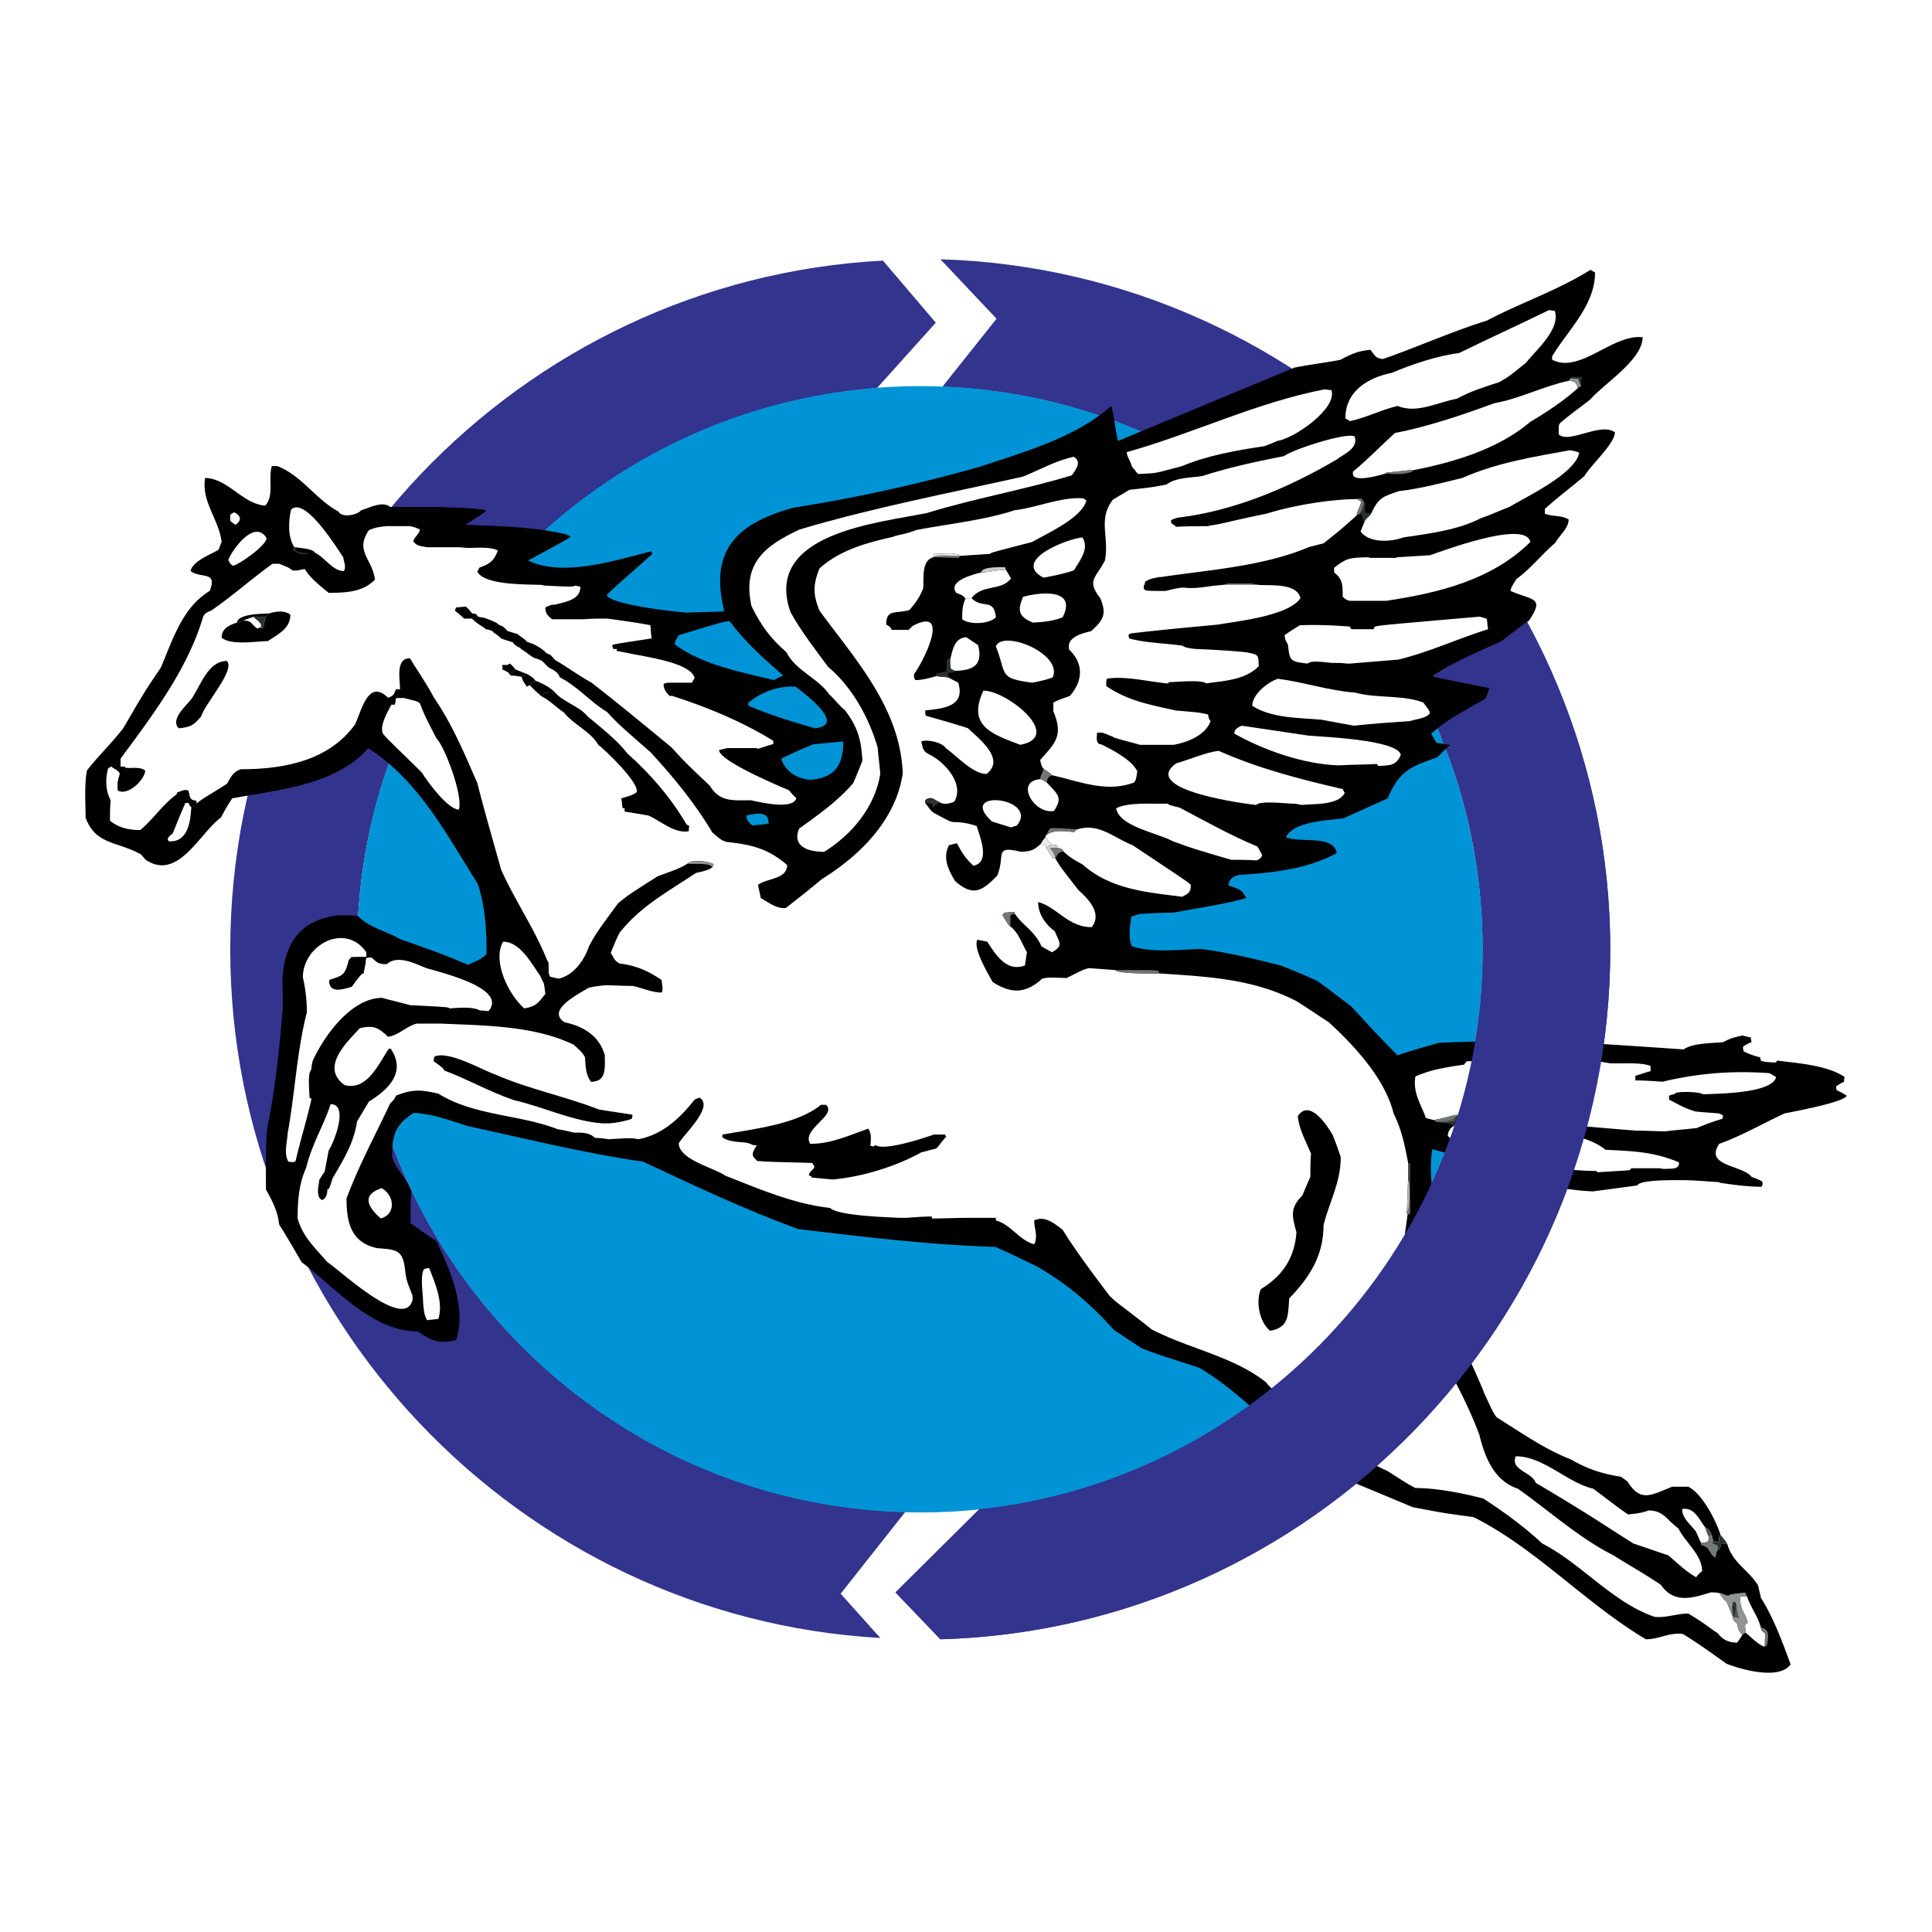 <svg xmlns="http://www.w3.org/2000/svg" width="2500" height="2500" viewBox="0 0 192.756 192.756"><g fill-rule="evenodd" clip-rule="evenodd"><path fill="#fff" d="M0 0h192.756v192.756H0V0z"/><path d="M87.827 163.421c-36.053-2.043-64.855-32.164-64.855-68.677 0-36.712 28.935-66.833 65.119-68.744l5.273 6.195-5.866 6.525c-28.934 2.241-51.871 26.562-51.871 56.023 0 30.384 24.453 55.298 54.705 56.089l-6.459 8.172 3.954 4.417z" fill="#33348e"/><path d="M93.824 25.868c36.975 1.12 66.832 31.637 66.832 68.875s-29.857 67.755-66.832 68.809l-4.482-4.679 8.371-8.305c28.143-2.967 50.223-26.958 50.223-55.826 0-30.187-23.99-54.968-53.914-56.155l5.404-6.789-5.602-5.93z" fill="#33348e"/><path d="M91.847 38.522c30.845 0 56.089 25.244 56.089 56.221 0 30.912-25.244 56.155-56.089 56.155-30.978 0-56.221-25.243-56.221-56.155 0-30.977 25.243-56.221 56.221-56.221z" fill="#0094d6"/><path d="M28.178 101.005c.065 0 .065-2.702 0-2.702 0-3.823 1.516-6.525 5.602-6.986.593 0 1.252 0 1.912.066 1.187 1.186 2.702 1.45 4.218 2.307 4.284 1.516 4.284 1.516 6.789 2.57.527-.264 1.516-.593 1.846-1.121 0-2.439-.132-4.614-.857-6.92-3.164-5.009-5.866-10.282-10.94-13.578-3.23 3.691-8.964 4.152-13.578 5.009a18.13 18.13 0 0 0-1.121 1.911c-2.109 1.516-4.284 6.394-7.514 4.218-.198-.198-.329-.395-.461-.527-2.308-1.318-4.548-.923-5.537-3.691 0-1.582-.132-3.164.132-4.68 1.121-1.45 2.505-2.768 3.625-4.218 2.109-3.625 2.109-3.625 3.756-6.064 1.253-2.966 2.175-5.998 4.877-7.646.791-2.043-.857-1.186-1.911-1.977.198-.989 1.977-1.648 2.768-2.109.132-.264.198-.527.33-.791-.264-2.241-2.043-4.021-1.648-6.393 2.307.066 3.691 2.57 5.998 2.768.923-1.054.264-2.636.659-3.955h.527c2.438.923 3.889 3.361 6.129 4.548.33.659 1.912.329 2.241-.132.726-.198 2.175-.989 2.9-.33h4.943c3.493.132 3.493.132 4.613.33 0 .132 0 .132-2.043 1.45 3.295.132 6.789.198 9.952.922.198.066.33.132.527.264-.329.264-.329.264-4.218 2.373 3.494 1.714 8.832-.066 12.325-.923 0 .066 0 .198.066.264-1.516 1.384-3.098 2.703-4.548 4.086.198.989 7.118 1.714 7.975 1.78 1.187-.066 2.504-.066 3.757-.132-1.516-5.998 1.121-8.766 6.92-10.348a158.198 158.198 0 0 0 18.587-4.086c4.547-1.516 9.49-2.9 13.115-6.064.33 1.516.527 3.164.658 3.493l17.6-7.316c1.646-.33 3.822-.593 4.613-.791 1.119-.593 1.713-.857 2.965-.988.461.593.527.856 1.254.922 3.426-1.187 6.92-2.768 10.348-3.823 3.361-1.78 7.117-3.032 10.348-5.075.131.066.328.198.461.264 0 3.295-2.703 5.734-4.285 8.371v.33c2.77 1.45 5.998-2.57 9.031-2.241 0 2.241-3.824 4.614-5.207 6.195-.988.791-2.043 1.516-3.033 2.373-.131.197-.131.197-.131 1.12.988.989 4.219-1.252 5.602-.197 0 1.12-2.373 3.229-3.031 4.35-.988.857-2.9 2.307-3.955 3.296v.461c.725.33 1.715.132 2.373.593 0 .857-.922 1.582-1.318 2.307-1.318 1.12-2.504 2.636-3.889 3.625-.527.856-.527.856-.594 1.186 2.242.989 3.428.593 1.846 2.966-.922.659-1.846 1.318-2.701 2.043-2.307 1.055-4.746 2.043-6.922 3.493.99.264.99.264 5.67 1.187-.199.725-.199.725-.463 1.12-1.846 1.055-3.756 2.043-5.338 3.428.131.264.33.593.527.923l1.385.197c-.463.396-.924.857-1.318 1.252-2.834.989-3.758 1.384-4.943 4.086l-4.352 1.977c-1.58.264-5.008.264-5.799 1.912 1.648.593 4.746-.264 5.074 1.582-3.162 1.647-6.129 1.911-9.754 2.175-.594.132-.988.396-1.055 1.055.988.329 1.318.329 1.779 1.252-2.373.659-4.811.989-7.25 1.45-1.186 0-2.24.066-3.361.132-.33.066-.594.198-.857.264-.131.857-.328 2.175.066 2.966 2.043.659 4.68.33 6.855.264 2.701.33 5.338.989 7.975 1.647 1.186.461 2.439.988 3.625 1.516 1.186.857 2.307 1.714 3.492 2.637 1.451 1.582 2.967 3.229 4.549 4.812 1.318-.462 2.768-.856 4.152-1.253 3.229-.132 6.525-.197 9.754-.264 4.879.264 9.756.594 14.633.924.988-.66 2.768-.594 3.955-.726.791-.396.791-.396 1.91-.659.264.066.527.132.857.197 0 .133 0 .264.066.462a3.53 3.53 0 0 0-.857.462c0 .131 0 .264.066.461a7.021 7.021 0 0 0 1.646.593c0 .132.066.198.066.33.396.132.396.132 1.449.197l.199-.197c2.043.264 5.008.461 6.723 1.647-.066.132-.066.264-.066.461-.264.133-.527.264-.791.462 0 .132 0 .264.066.396.33.132.658.329.988.527-.197.659-5.273 1.582-6.195 1.779-2.176.988-4.285 2.241-6.525 3.032-1.516 2.241 2.307 2.108 3.23 3.295.328.132.725.264 1.055.462.064.264.064.264-.066.527-1.385 0-2.768-.198-4.152-.396l-.066-.066c-1.252-.065-2.504-.197-3.691-.197-.658 0-4.283-.066-4.48.527-1.451.197-2.967.396-4.416.593-4.812-.197-9.689-1.978-14.105-3.691-.658-.197-1.318-.329-1.912-.527-.328 1.253-.131 4.746.33 5.405 0 2.438.066 4.812.066 7.25.264.791.461 1.582.725 2.373 1.648 4.021 3.889 8.766 4.021 9.293.922 1.978.922 1.978 1.252 2.438 2.438 1.516 4.744 3.164 7.447 4.219 1.713.988 3.031 1.384 4.943 1.713.197.133.395.264.658.462 1.318 2.109 2.309 1.384 4.482.527h1.582c1.385.659 2.768 3.361 3.23 4.812-.199.197-.133.396-.133.725-.197-.065-.395-.065-.594-.132-.131-.593-.264-1.12-.855-1.384-.594-.791-1.055-1.978-2.242-1.779 0 .922.857 1.516 1.385 2.24.396.923.396.923.527 1.121v.197c.988.264.725.856 1.385 1.252.064-.197.064-.396.131-.593.33-.264.396-.396.461-.726.199 0 .396-.065.594-.065.527 1.978 2.176 2.637 3.098 4.219.066.396.197.79.264 1.187 1.252 1.977 2.176 4.481 2.967 6.656-1.121 1.582-4.879.527-6.395-.066-1.383-.988-2.834-2.043-4.35-2.966-1.318-.197-2.373.527-3.691.527-5.996-3.559-11.006-9.095-17.201-12.193-2.967-.396-2.967-.396-6.064-.988-2.504-1.055-5.074-2.109-7.58-3.163-5.074-2.9-8.699-7.777-13.709-10.744-4.68-1.516-4.68-1.516-5.799-1.977-.924-.594-1.781-1.187-2.703-1.78-2.373-2.636-4.746-4.679-7.777-6.394-1.385-.658-2.703-1.317-4.086-1.91-6.459-.198-13.05-.989-19.641-1.78-5.273-1.911-10.414-4.35-15.489-6.723-5.932-.856-11.732-2.307-17.532-3.56-1.846-.593-3.427-1.186-5.339-1.317-1.845 1.186-2.175 2.175-2.175 4.35.33 1.318 1.516 2.175 1.912 3.493-.066 1.055-.066 2.109-.066 3.164a43.04 43.04 0 0 0 2.571 1.779c1.384 2.9 3.032 6.657 1.977 9.887-1.647.396-2.373.132-3.823-.857-4.547 0-8.239-4.35-11.6-6.92-.725-1.252-1.45-2.505-2.241-3.757-.132-1.318-.659-2.308-1.318-3.493 0-4.482 0-4.482.132-6.13.792-3.823 1.187-7.645 1.517-11.534z"/><path d="M174.168 162.894c0-.264-.066-.461-.066-.725a.523.523 0 0 1 .264-.264c-.197-.988-.857-1.318-.725-2.637h.658c.396 1.187.99 1.78 1.385 3.098 0 .33.197.396.461.659-.064.396-.064.791-.064 1.253-.464 0-1.583-1.121-1.913-1.384z" fill="#fff"/><path d="M176.08 164.278c0-.462 0-.857.064-1.253-.264-.263-.461-.329-.461-.659.988.198.725 1.055.594 1.846-.066 0-.132 0-.197.066z" fill="#737676"/><path d="M99.359 121.767v-.066-.197h-2.702c-1.186 0-2.438.065-3.69.065v-.197c-.857 0-1.647.065-2.505.132h-.725c-1.187-.066-6.13-.198-6.92-.989-3.625-.396-7.119-1.911-10.48-3.229-1.12-.791-4.613-1.581-4.613-3.229.593-.988 3.559-3.69 2.043-4.548-.132.066-.33.132-.461.198-1.516 1.911-3.229 3.493-5.603 3.954-.725-.132-.725-.132-2.966 0-.461-.065-.922-.132-1.384-.132-.593-.593-1.45-.527-2.109-.527-.527-.132-1.054-.264-1.582-.329-3.888-1.516-8.304-1.318-11.929-3.56-1.714-.396-2.571-.461-4.219.198-.197.396-.197.396-.593.791-1.45 3.098-3.229 6.393-4.35 9.49 0 2.505.527 4.416 3.098 4.943 1.977.133 2.571.198 2.768 2.373.132.857.132.857.725 2.373v.396c-.791 3.163-7.184-2.9-8.502-3.757-1.252-1.45-2.438-2.505-2.966-4.351 0-1.779.132-3.493.857-5.075.527-2.24 1.714-4.152 2.438-6.327 1.846 0 .33 3.823-.198 4.614-.132.725-.264 1.384-.396 2.108-.197.264-.329.527-.527.791-.066.527-.396 1.78.264 2.044.395-.133.527-.594.527-1.055.198-.066.198-.066.527-1.121 1.121-1.911 2.109-3.493 2.439-5.668l1.186-1.978c1.912-1.187 3.757-2.899 2.175-5.272h-.197c-1.055 1.582-2.175 4.218-4.416 3.625-2.438-1.779.198-4.219 1.516-5.668 1.384-.33 1.846-.066 2.834.856 1.121-.198 1.713-.988 2.834-1.318h2.438c4.417.198 9.293.198 13.248 2.109.857.791.857.791 1.121 1.252.066.923.066 1.714.593 2.438 1.582 0 1.384-1.384 1.384-2.636-.527-1.911-2.109-2.9-4.02-3.296-1.912-1.252 1.582-2.899 2.373-3.427.527-.132.527-.132 1.647-.264.923 0 1.845.065 2.769.065.988.198 1.911.659 2.9.659.198-.197 0-.988 0-1.252-1.384-.923-2.57-1.45-4.218-1.647-.527-.33-.527-.527-.857-1.055.264-.659.527-1.318.857-1.978 2.043-2.636 4.877-4.152 7.646-5.998.527-.132 1.318-.264 1.648-.593.065-.132.065-.198.132-.264-.527-.33-2.175-.527-2.637-.066-.791.461-.791.461-2.966 1.252-2.9 1.845-2.9 1.845-3.955 2.702-2.175 2.966-2.175 2.966-2.9 4.284-.461 1.384-1.516 2.899-3.032 3.229-.33-.066-.593-.132-.856-.198-.066-.132-.066-.264-.132-.329 0-1.12 0-1.12-.132-1.252-1.252-3.164-3.229-5.998-4.614-9.096-.791-2.834-1.648-5.8-2.373-8.634-1.318-3.032-2.505-5.866-4.35-8.568-.725-1.384-1.582-2.57-2.373-3.888-1.45 0-.989 2.043-.989 3.098h-.396c-.197.527-.264.659-.791.856-1.977-1.977-2.637 1.253-3.295 2.637-2.637 3.691-7.25 4.481-11.402 4.481-.791.264-.989.791-1.384 1.45-1.516.989-2.439 1.45-3.032 1.978v-.264c-.198-.066-.33-.066-.461-.132-.198-.198-.198-.198-.33-.857-.264-.264-.857.066-1.121.132-.066.066-.066.132-.066.198-1.384.989-2.307 2.438-3.625 3.559-1.187 0-2.109-.198-3.032-.923 0-.659 0-1.384.066-2.043-.527-.989-.527-2.109-.264-3.164.066-.066.198-.132.329-.198.396.33.594.264.857.726-.198.659-.264.856-.198 1.647.989.593 2.703-1.121 2.703-1.978-.527-.396-1.252-.197-1.911-.264-.132-.132-.132-.132-.527-.132v-.791c3.164-4.284 6.723-8.964 8.239-14.171.197-.395.461-.461.791-.593 2.109-1.45 4.021-3.164 6.13-4.68h.659c.989.395.989.395 1.318.659.527.066.725-.065 1.252-.132.461.857 1.648 1.78 2.373 2.373 1.648 0 3.428-.066 4.614-1.318-.263-2.109-2.043-2.834-.593-4.943.725-.264.725-.264 1.714-.396h2.373c.527.132.527.132.989.33 0 .396-.527.725-.659 1.187.396.527.791.461 1.384.593h3.032c.396 0 .725.066 1.121.066.725 0 2.241-.132 2.9.263-.396 1.055-.791 1.318-1.846 1.713l-.197.396c.725 1.384 5.075 1.252 6.393 1.318.066 0 .198.066.33.066 2.702.132 2.702.132 3.098 0 .132.066.33.066.461.132 0 1.318-1.582 1.516-2.57 1.78-.33 0-.33 0-.923.264 0 .593.198.791.659 1.186H58.234c.791-.066 1.582-.066 2.373-.066 1.45.198 2.9.396 4.284.659.066.396.066.857.132 1.318-3.889.593-3.889.593-3.955.725.066.131.066.198.132.33h.33v.197c.791.132 1.648.33 2.438.462 1.252.264 5.009.856 5.339 2.241-.066.132-.198.264-.264.461h-1.45c-1.121 0-1.121 0-1.384.132 0 .527.264.857.593 1.187h.263c3.494 1.12 6.987 2.57 10.084 4.481v.33c-.527.132-1.055.33-1.516.461-.066 0-.132-.066-.132-.066h-2.9c-.33.066-.593.132-.857.198 0 1.121 6.394 3.757 6.987 4.021.197.264.461.527.725.791-.396 1.187-3.559.396-4.547.198-1.78 0-3.098.198-4.086-1.45C68.45 76.152 68.45 76.152 67 74.57c-2.636-2.175-5.272-4.35-7.975-6.459-1.121-.593-3.164-2.043-3.625-2.241-.527-.593-.527-.593-.659-.593-.132-.066-.198-.132-.264-.132-.132-.264-1.187-.923-1.582-.989-.132-.066-.198-.066-.33-.132-.132-.198-.461-.396-.989-.791-.329-.066-.593-.198-.923-.264-.329-.33-.395-.461-.791-.593-.066-.065-.132-.065-.198-.132-.066-.132-1.12-.527-1.318-.593-.264-.066-.461-.066-.659-.132-.197-.329-.264-.264-.593-.329-.198-.264-.396-.461-.593-.659-.33 0-.659.066-.989.066-.066.132-.066.198-.132.33.33.264.659.527.923.791h.791c.132.198 1.055.857 1.252.923.066.132.066.132.461.198.132.066.198.066.33.132.132.198.461.33.857.725.33.132.791.264 1.186.396 0 .132.528.527.726.527 0 .065.066.065.066.132.527.264.988.791 1.45.923.198.065.396.132.659.264l.659.659c.527.264.922.461 1.12.989 1.714.856 3.032 2.438 4.68 3.428 1.252 1.318 1.252 1.318 4.35 4.02 2.307 2.504 4.416 5.075 6.196 8.041.856.725.856.725 1.384.923 2.505.264 4.152.659 6.063 2.307 0 1.45-2.108 1.318-2.9 1.977.066.462.198.857.264 1.318.725.396 1.648 1.121 2.504.989a139.813 139.813 0 0 0 3.625-2.9c3.823-2.373 7.382-5.932 8.041-10.546-.263-6.459-4.613-11.204-8.305-16.213-.659-1.648-.659-2.571 0-4.218 2.043-1.846 4.746-2.57 7.382-3.164.132-.132 1.318-.264 2.241-.659 3.032-.593 6.855-.989 9.82-1.977 2.242-.264 4.746-1.384 6.922-1.187a.871.871 0 0 0 .264.198c-.463 1.78-3.955 3.296-5.406 4.152-4.086 1.055-4.086 1.055-4.217 1.187-.988.066-2.043.132-2.966.198-.33-.396-2.043-.198-2.636-.198v.33c-1.252.264-.989 2.109-1.055 3.098-.33.857-.791 1.516-1.384 2.175-1.384.395-2.307-.132-2.307 1.45.132.065.33.197.461.329 0 .066.066.132.066.198h1.714l.396-.395c3.888-2.043 1.054 3.625.132 4.811 0 .33 0 .33.132.593.725 0 1.384-.198 2.108-.396.396.066.792.066 1.187.132.329.198.659.33.988.527.725 2.373-1.45 2.57-3.295 2.769 0 .197 0 .395.066.527 1.384.396 2.834.791 4.218 1.252 1.054 1.055 3.757 3.032 1.845 4.548-1.318.065-3.032-1.846-4.086-2.571-.264-.527-1.846-.922-2.439-.659.132.527.132.856.593 1.186.066 0 .132.066.264.132 1.45.725 3.493 2.9 2.438 4.68-.461.198-.988.33-1.45.066-.527-.198-.791-.659-1.384-.264-.066.066-.066.198-.066.33.593.791.593.791.857.988 1.582.857 1.582.857 1.977.923.857 0 1.516.132 2.307.396.33 1.12 1.385 3.625-.33 3.954-.791-.725-1.12-1.252-1.647-2.241l-.791.198c-.659 1.252-.066 2.438.593 3.559 1.779 1.582 2.703 1.055 4.218-.527.857-2.043-.395-3.032 2.373-2.373.988-.066 1.252-.132 1.977-.791.197 0 .33.066.527.132 0 .329 0 .329.066.329.197.33.395.659.594.989h.264c.461.791.461.791 2.307 3.164 1.055.922 2.373 2.373 1.318 3.691-2.373 0-3.428-1.978-5.34-2.505 0 1.187.725 2.241 1.648 2.9.527 1.252.855 1.45-.264 2.109-.396-.198-.725-.396-1.055-.593-.66-1.516-1.912-2.109-2.637-3.229-.066-.066-.066-.132-.066-.198-.328 0-.658.066-.988.066a.91.91 0 0 0-.197.264c.658 1.055.658 1.055.791 1.121.791.593 1.121 1.647 1.648 2.57-.066.396-.133.857-.199 1.318-1.779.659-2.834-.922-3.756-2.372l-.988-.198c-.463.857 1.055 3.361 1.516 4.218 1.846 1.187 3.295 1.187 4.943-.329.592-.132.592-.132 2.438-.066 1.715-.856 1.715-.856 2.242-.988.855.066 1.779.132 2.635.197.33.396 3.691.33 4.352.33 4.877.329 9.359.527 13.709 2.768 1.055.659 2.109 1.385 3.229 2.109 2.506 2.308 5.604 5.603 6.459 9.096.791 1.582 1.121 3.164 1.451 4.943v1.714c-.066 1.055-.066 2.108-.133 3.229 0 .065.066.197.066.264-.197 1.713-.527 3.295-.594 5.009.396 1.253.791 2.637 1.188 3.955 2.24 4.284 4.943 8.502 6.59 12.983.527 2.176 1.451 4.549 3.824 5.339 3.098 2.175 6.129 4.943 9.557 6.657.791.527 3.559 2.109 4.744 2.966 1.318 1.911 3.23 1.253 4.943.726.264 0 .527 0 .857.065.461.659.461.659.725.856.199.462.396.989.594 1.45.066.396.133.527.461.726.066.461.197.856.527 1.12-.131.264-.33.527-.527.791-.791 0-1.449-.264-1.91-.923-.857-.527-1.188-.923-2.967-1.978-1.121 0-2.24.462-3.361.33-4.219-1.45-7.316-5.339-11.205-7.316-1.846-1.714-3.756-3.098-5.865-4.481-1.979-.527-4.68-1.055-6.789-1.055-.857-.461-.857-.461-2.701-1.648-3.363-1.647-3.363-1.647-5.34-2.768-1.713-1.187-1.713-1.187-4.547-3.691-.396-.988-1.715-1.581-2.309-2.438-3.229-2.57-7.711-3.361-11.402-5.272-2.898-2.307-3.426-2.57-4.217-3.361-1.582-2.109-3.295-4.35-4.68-6.592-.791-.593-1.779-1.449-2.834-.922 0 .791.395 1.582 0 2.372-1.516-.396-2.307-1.977-3.825-2.372z" fill="#fff"/><path d="M173.838 163.092c-.33-.264-.461-.659-.527-1.12-.328-.198-.395-.33-.461-.726-.197-.461-.395-.988-.594-1.45-.264-.197-.264-.197-.725-.856.133-.065.527.198.924.264.131-.132.131-.132 1.646-.329.066.131.133.264.197.395h-.658c-.133 1.318.527 1.648.725 2.637a.523.523 0 0 0-.264.264c0 .264.066.461.066.725-.132.064-.196.129-.329.196z" fill="#919394"/><path d="M173.047 161.378c.066-.396.133-.791.197-1.12.066.396.133.791.264 1.187-.197-.067-.328-.067-.461-.067z" fill="#545958"/><path d="M173.047 161.378c-.064-.065-.131-.065-.131-.132-.133-.856-.133-.856 0-1.45.066 0 .131.066.264.066 0 .132.064.264.064.396-.064.329-.131.724-.197 1.12z" fill="#2b3131"/><path d="M169.225 157.357c-1.055-.593-1.846-1.384-2.768-2.175-1.188-.396-2.307-.791-3.494-1.187-3.559-2.241-3.889-2.57-9.754-6.063-.33-1.055-2.57-1.253-1.979-2.637 2.77 0 5.143 2.637 7.713 3.229 1.186.857 2.307 1.78 3.492 2.571.66-.066 1.385-.133 2.043-.396 1.516 0 1.846.989 2.967 1.78.725 1.45 2.373 2.636 2.373 4.284a2.557 2.557 0 0 0-.593.594z" fill="#fff"/><path d="M169.752 153.931c.197-.066.395-.066.594-.132.131-.264.131-.264.064-.594h.33c0 .198.066.396.133.594v.263c.131 0 .328.066.461.133.066.197.066.197-.066.593-.066.197-.066.396-.131.593-.66-.396-.396-.988-1.385-1.252v-.198z" fill="#737676"/><path d="M171.268 154.787c.133-.396.133-.396.066-.593-.133-.066-.33-.133-.461-.133v-.263s0-.066.064-.066c.199.066.396.066.594.132 0-.329-.066-.527.133-.725.197.264.461.527.658.856-.197 0-.395.065-.594.065-.064.332-.13.463-.46.727z" fill="#2b3131"/><path d="M170.082 152.349c.131.264.197.593.328.856.066.33.066.33-.064.594-.199.065-.396.065-.594.132-.131-.198-.131-.198-.527-1.121-.527-.725-1.385-1.318-1.385-2.24 1.187-.199 1.648.988 2.242 1.779z" fill="#fff"/><path d="M170.873 153.799c-.066-.198-.133-.396-.133-.594h-.33c-.131-.264-.197-.593-.328-.856.592.264.725.791.855 1.384-.064-.001-.064.066-.064.066z" fill="#4b5150"/><path d="M126.713 132.773c-1.055-.857-1.449-2.9-.924-4.152 2.176-1.318 3.363-3.098 3.561-5.669-.461-1.647-.66-2.438.594-3.69.264-.659.525-1.252.789-1.846 0-.79 0-1.516.066-2.307-.527-1.318-1.186-2.373-1.318-3.757 1.188-1.779 2.967.988 3.494 1.912.264.658.527 1.383.791 2.175 0 2.57-1.121 4.415-1.715 6.788 0 3.032-1.383 5.207-3.426 7.316-.133 1.714 0 2.9-1.912 3.23z"/><path d="M42.217 130.005c0-.923-.33-2.57.066-3.361.132-.066.329-.132.527-.132.593 1.45 1.45 3.493.923 5.075-.396.065-.791.065-1.121.132-.329-.593-.329-1.055-.395-1.714zM37.999 121.568c-1.45-1.252-1.846-2.372.066-3.031 1.252.659 1.516 2.57-.066 3.031z" fill="#fff"/><path d="M140.422 121.239c0-.066-.066-.198-.066-.264.396-.33.264-2.373.264-2.966 0 .725.066 1.45.066 2.175v.923c-.131 0-.198.066-.264.132z" fill="#737676"/><path d="M140.355 120.976c.066-1.121.066-2.175.133-3.229.066.065.066.132.131.264 0 .592.133 2.635-.264 2.965z" fill="#b3b3b4"/><path d="M140.686 120.185c0-.725-.066-1.45-.066-2.175-.064-.132-.064-.198-.131-.264v-1.714c.066 0 .131 0 .197.066v4.087z" fill="#4b5150"/><path d="M80.972 117.482c0-.132 0-.132-.264-.198 0-.396.396-.527.527-.791 0-.197 0-.197-.132-.329 0-.065-.066-.132-.066-.132-1.516-.065-2.966-.065-4.416-.132-.396 0-.725-.065-1.055-.065l-.264-.264c-.461-.396 0-.924.198-1.318h-.33c-.131-.066-.197-.066-.329-.132-.066 0-.132-.066-.132-.066-.132 0-.264-.065-.33-.065-.725-.066-1.714-.066-2.307-.527v-.264c2.834-.527 7.448-.989 9.82-2.966h.527c1.121 1.054-2.504 2.438-1.582 3.889 2.109 0 3.889-.856 5.8-1.517.33.527.264 1.121.198 1.714.132 0 .198.066.33.066.065-.066.132-.132.197-.132.857.593 4.68-.659 5.8-1.055h1.121c0 .066.066.132.132.197-.396.396-.726.923-.989 1.187-.527.132-1.054.264-1.516.396-2.636 1.45-5.932 2.438-8.832 2.702-.722-.066-1.447-.132-2.106-.198z"/><path d="M145.035 112.341c.066-.065.199-.065.33-.065 1.516-.33 3.428.065 4.943.396 1.055.065 2.109.065 3.098.132 2.307.264 4.943.462 6.789 1.911 2.768.132 4.811.197 7.316 1.253.064.79-.857.593-1.451.659-.197 0-.33-.066-.527-.066h-2.768l-.197.197-3.164.198c-.066-.066-.133-.066-.133-.132-4.152 0-8.105-1.055-11.994-2.241-.727-.264-2.242-.659-2.834-1.252.065-.528.198-.727.592-.99zM36.548 95.007v.461c-1.582 0-1.582 0-1.582.132-.264.264-.198.264-.264.593-.33 1.12-.593 1.187-1.846 1.582-.066 1.384 1.384.923 2.241.659.33-.462.593-.857.988-1.253.066 0 .132-.065.198-.065.066-.396.132-.726.198-.988 0-.198 0-.396.065-.527.132-.066.33-.066.527-.066.593.527.659.659 1.516.659 1.121-.988 2.9 0 3.955.396 1.252.396 8.173 1.978 6.195 4.284-.264 0-.593-.066-.856-.066-.791-.396-2.109-.264-3.032-.197-.132-.132-.132-.132-3.955-.329-.922-.264-1.845-.462-2.768-.726-3.032 0-5.734 3.69-6.921 6.262-.065.264-.132.527-.132.856-.065 0-.065.066-.065.132-.33.33-.132 2.175-.132 2.702 0 0 .132.066.197.132-.461 2.109-1.12 4.152-1.582 6.196-.198.132-.198.132-.725.065-.461-.856-.132-1.846-.065-2.834.725-4.021.922-8.239 1.911-12.062a15.32 15.32 0 0 0-.396-3.493c.003-3.23 4.221-5.536 6.33-2.505zM163.227 112.803c-4.219-.33-8.635-.726-12.984-1.253-.725-.329-1.449-.658-2.174-.922-.857.264-1.781.527-2.637.791v-.066c0-.066-.066-.132-.066-.132-.527.065-.922.264-2.307.527-.264-.065-.527-.132-.791-.198-.527-1.449-1.318-2.504-1.055-4.151 1.648-.726 3.164-.923 4.877-1.187.066-.132.197-.264.264-.33 4.613-.065 9.689-.659 14.236.198 1.252.065 2.967-.132 4.088.264v.527c-.527.132-1.055.329-1.518.461v.462c.924 0 1.781.065 2.703.131 3.559-.856 6.986-1.12 10.678-.856.197.132.461.264.658.396-.395 1.647-5.932 1.647-7.316 1.714-.197-.264-2.701-.33-2.768-.066-.066 0-.066 0-.066.066-.197 0-.328.065-.527.132v.396c.791.396 1.518.856 2.439 1.12.066.066.066.066 2.57.264l.396.197c-.066.133-.066.198-.066.33-.924.264-1.779.593-2.57.923-1.055.132-2.109.197-3.098.329-.99-.002-1.978-.067-2.966-.067z" fill="#fff"/><path d="M145.035 112.341c-.264-.197-.264-.197-1.186-.329.461-.066.857-.066 1.252-.132.066-.197.133-.396.264-.527h.066v.066c0 .264-.066.593-.066.856-.131 0-.263 0-.33.066z" fill="#2b3131"/><path d="M63.11 111.221c0 .132-.066.264-.066.396-.726.264-1.516.396-2.241.461h-.659c-2.966-.197-5.932-1.647-8.832-2.307-2.373-.791-4.679-2.108-6.986-2.966-.132-.264-.132-.264-1.054-.923 0-.132 0-.264.066-.461 1.384-.659 4.877 1.384 6.063 1.779 3.295 1.45 6.986 2.175 10.348 3.493 1.12.199 2.241.33 3.361.528z"/><path d="M143.322 111.945c.922 0 1.385-.065 2.043-.593-.131.132-.197.33-.264.527-.395.065-.791.065-1.252.132-.197-.066-.329-.066-.527-.066z" fill="#545958"/><path d="M143.059 111.748c1.385-.264 1.779-.462 2.307-.527 0 0 .066.065.066.132h-.066c-.658.527-1.121.593-2.043.593-.067-.066-.198-.133-.264-.198z" fill="#737676"/><path d="M28.178 101.005v-2.702c.066 0 .066 2.702 0 2.702z" fill="#242a2a"/><path d="M53.949 97.445c0 .066.066.198.132.33.198.329.198.329.33 1.384-.725.923-.923 1.252-2.109 1.45-1.516-1.318-3.229-4.68-2.109-6.656 1.713 0 2.833 2.175 3.756 3.492z" fill="#fff"/><path d="M34.703 96.193c.33-.329.923-.197 1.384-.197.066.264.066.264 0 1.186-.395.396-.659.791-.988 1.253-.857.264-2.307.725-2.241-.659 1.252-.396 1.516-.463 1.845-1.583z"/><path d="M111.289 96.786c3.758 0 3.758 0 4.285.066 0 .066.066.132.066.264-.66 0-4.021.066-4.351-.33zM101.271 91.185c-.197 0-.33.066-.461.132v1.121c-.133-.066-.133-.066-.791-1.121a.91.91 0 0 1 .197-.264c.33 0 .66-.066.988-.066.001.066.001.132.067.198z" fill="#737676"/><path d="M106.148 84.989c-.197-.33-.328-.33-.658-.396v-.264c-.197 0-.396-.066-.527-.066-.396-.264-.396-.461-.66-.725 0-.132.066-.198.133-.264.791-.527 1.846-.33 2.768-.264a.519.519 0 0 1 .264-.264c2.176-.659 3.559.791 5.537 1.582 5.537 3.69 5.537 3.69 5.801 3.954 0 .791-.264.857-.857 1.187-3.625-.461-7.119-.725-9.953-3.229-.726-.394-1.32-.723-1.848-1.251z" fill="#fff"/><path d="M71.085 86.505c-.396-.461-1.846-.264-2.505-.33.461-.461 2.109-.264 2.637.066-.066.066-.066.132-.132.264z" fill="#919394"/><path d="M125.395 85.846c-.857-.066-1.713-.066-2.57-.066-3.822-1.121-3.822-1.121-5.801-1.845-1.582-.857-5.338-1.45-5.668-3.295 1.318-.659 3.758-.396 5.141-.461.133.132.133.132 1.188.396 2.504 1.318 5.074 2.768 7.777 3.889.131.264.328.527.461.856-.068.262-.265.394-.528.526z" fill="#fff"/><path d="M104.436 84.659c.131-.395.527-.329.527-.395.131 0 .33.066.527.066v.264c-.264 0-.461 0-.725.065.328.264.461.527.527.989h-.264l-.592-.989z" fill="#d0d0d1"/><path d="M105.293 85.648c-.066-.462-.199-.726-.527-.989.264-.065.461-.065.725-.065.33.065.461.065.658.396-.528-.001-.592.197-.856.658z" fill="#737676"/><path d="M87.563 74.575c.065.857.197 1.779.264 2.637-.527 3.295-2.834 6.063-5.603 7.777-1.582 0-3.229-.527-2.505-2.307 1.912-1.384 3.889-2.768 5.405-4.548.33-.725.593-1.45.923-2.241-.132-2.109-.461-3.361-1.78-5.075-.461-.33-1.12-1.187-1.516-1.516-1.121-1.648-3.361-2.373-4.284-4.219-1.648-1.45-2.505-2.636-3.493-4.613-.923-4.218 1.252-5.998 4.812-7.646 7.315-2.175 14.896-3.625 22.277-5.273 1.779-.725 3.23-1.582 5.076-1.977.789.527.264 1.186-.199 1.845-4.744 1.45-9.754 2.307-14.434 3.757-4.746.988-16.412 1.977-13.643 9.886 1.054 1.911 2.438 3.691 3.757 5.47 2.372 1.98 4.086 5.077 4.943 8.043z" fill="#fff"/><path d="M103.842 84.198c.133-.264.264-.461.461-.659.264.264.264.461.66.725 0 .066-.396 0-.527.395-.066 0-.066 0-.066-.329-.198-.066-.331-.132-.528-.132z" fill="#e9e9e9"/><path d="M18.489 80.112h.33c.132.33.132.33.264.396-.066 1.45-.33 3.559-2.241 3.427-.329-.33.264-.659.396-.791.394-.989.79-1.978 1.251-3.032z" fill="#fff"/><path d="M104.436 83.275c.131-.396.131-.396.395-.659.857 0 1.715.066 2.637.132a.523.523 0 0 0-.264.264c-.923-.066-1.977-.264-2.768.263z" fill="#737676"/><path d="M62.319 80.969v-.33h-.197c-.066-.33-.066-.659-.132-.989 1.121-.33 1.121-.33 1.516-.593.396-.857-3.164-4.284-3.822-4.746-.726-1.318-2.505-2.043-3.428-3.229-.791-.527-1.384-1.187-2.175-1.582.066-.132.066-.198.132-.33.33-.066.725-.066 1.121-.132.791.988 2.438 1.384 3.295 2.438 1.252 1.055 2.966 2.373 3.954 3.691 2.307 2.043 4.35 4.416 5.932 7.119.066 0 .132.065.264.132-.066.197-.066.329-.066.527-1.516.198-2.702-.989-4.021-1.582l-2.373-.394z"/><path d="M100.877 82.55c-.66-.198-1.318-.395-1.912-.593-3.625-3.295 4.746-2.438 2.504.396l-.592.197z" fill="#fff"/><path d="M75.04 82.353c-.396-.396-.527-.461-.593-.989.988-.198 2.241-.527 2.241.792-.527.131-1.055.131-1.648.197z" fill="#0094d6"/><path d="M103.775 77.739c.199 0 .396.198.66.33 1.186 1.252 1.582 1.516.725 2.834-1.976.395-3.955-2.966-1.385-3.164zM39.053 70.291h.329c.066-.198.066-.461.132-.659h.726c1.384.33 1.384.33 1.647.527.461 1.187.461 1.187 1.648 3.493.856.857 2.702 5.8 2.241 7.119-1.055 0-3.032-2.637-3.691-3.691-2.241-2.241-3.164-3.032-3.889-3.889-.329-.857.462-2.109.857-2.9z" fill="#fff"/><path d="M93.099 80.639c-.066-.132-.066-.33-.132-.461-.198 0-.396-.066-.659-.066 0-.132 0-.264.066-.33.593-.396.857.066 1.384.264-.263.264-.462.198-.659.593z" fill="#2b3131"/><path d="M129.877 80.31c-.33-.066-.594-.132-.924-.132-.658 0-3.229-.33-3.625.132-.725-.066-11.73-1.45-7.975-4.152 1.385-.396 2.834-1.055 4.219-1.252 4.02 1.78 8.107 2.834 12.391 3.823l.197.396c-.658 1.25-3.098 1.053-4.283 1.185z" fill="#fff"/><path d="M11.964 77.212l.593-.594c.659.066 1.384-.132 1.911.264 0 .857-1.713 2.571-2.703 1.978-.064-.792.001-.989.199-1.648z"/><path d="M104.963 77.344c-.264-.264-.594-.462-.857-.659-.197-.264-.197-.264-.33-.857 1.582-1.78 2.307-2.439 1.318-4.877v-.857c.527-.264.527-.264 1.648-.659 1.318-1.516 1.385-3.23-.066-4.614-.33-1.252 1.318-1.647 2.176-1.845 1.252-1.121 1.582-1.714.922-3.295-1.383-1.779-.461-1.977.463-3.757.461-2.373-.727-4.086.789-6.064.527-.329 1.121-.659 1.648-.988 2.307-.264 2.307-.264 3.691-.527.988-.725 2.373-.659 3.625-.857 2.637-.857 5.404-1.45 8.107-1.978.855-.659 6.129-2.372 7.051-1.977.396 1.187-.988 1.713-1.779 2.307-4.811 2.834-10.281 5.141-15.818 5.8a3.21 3.21 0 0 0-.725.264c0 .066 0 .198.066.33.131.066.197.132.33.198 0 0 .064.066.064.132 1.055-.066 2.176-.066 3.297-.066 0 0 .064-.066.131-.066 1.121-.132 2.373-.527 5.668-1.187 2.506-.791 6.328-1.45 9.029-1.45.133.065.264.197.396.263-.133.594-.33.726-.461 1.384-1.715 1.516-1.715 1.516-3.297 2.768-.527.132-1.055.264-1.516.396-4.547 1.912-9.887 2.241-14.697 2.966h-.197c-.924.198-.924.198-1.385.461 0 .132-.066.198-.066.33-.066 0-.066 0-.066.396.199.198.199.198 2.176.198.527-.132 1.055-.264 1.582-.33h.264c.922.132 2.043-.066 3.031-.198.264 0 .527-.066.791-.066h3.691c1.121.066 3.758-.198 4.086 1.318-1.186 1.779-6.393 2.307-8.238 2.637-2.834.264-5.668.527-8.502.856-.133 0-.264.066-.396.132 0 .132 0 .264.066.396 1.713.461 3.559.461 5.34.725.395.395 2.24.33 2.898.395 1.121.066 2.307.132 3.494.264 1.186.264 1.121.198 1.186 1.384-1.383 1.384-3.426 1.45-5.271 1.713-.396-.395-2.9-.131-3.625-.131-.066 0-.133.066-.133.131h-.066c-1.713-.131-4.35-.791-6.062-.461-.066.264-.066.264-.066.725 2.24 1.516 4.35 1.846 6.92 2.439 2.373.197 2.373.197 3.23.395.131.527.131.527.264.659-.527 1.45-2.307 2.109-3.691 2.373h-3.361c-.857-.264-1.779-.461-2.57-.725-.133-.066-.197-.132-.264-.132-.527-.198-.857-.462-1.449-.33 0 .396-.133.923.264 1.121.064 0 .131 0 .264.066 1.053.527 2.965 1.516 3.492 2.637-.131.856-.131.856-.33 1.12-2.77 1.053-5.473-.133-8.174-.726z" fill="#fff"/><path d="M103.775 77.739c0-.33.264-.593.33-1.054.264.197.594.396.857.659-.396.197-.461.264-.527.725-.263-.132-.46-.33-.66-.33z" fill="#737676"/><path d="M80.84 77.805c-1.384-.132-2.504-.856-2.9-2.109a48.109 48.109 0 0 1 3.229-1.45c.988-.066 1.978-.198 2.966-.263 0 2.371-.857 3.624-3.295 3.822z" fill="#0094d6"/><path d="M137.521 76.421c-.066-.066-.131-.132-.131-.198-1.318.066-2.57.066-3.822.132h-.133c-3.428-.132-7.383-1.516-10.281-3.163 0-.461.328-.593.725-.791 2.174.33 4.416.659 6.656.988 1.385.132 8.832.396 9.229 1.912-.463 1.12-1.121 1.053-2.243 1.12zM101.799 74.312c-2.768-1.055-5.338-1.845-3.691-5.404 2.242-.067 8.107 4.547 3.691 5.404z" fill="#fff"/><path d="M17.83 72.664c-.857-.857.659-2.175 1.252-2.9.923-1.318 1.648-3.822 3.559-3.822.857.922-2.175 4.218-2.571 5.536-.79.922-1.053 1.054-2.24 1.186z"/><path d="M81.301 72.664c-2.241-.659-4.482-1.318-6.591-2.241-.066-.066-.066-.198-.066-.264 1.186-1.12 3.164-1.779 4.746-1.647.725.593 5.207 3.822 1.911 4.152z" fill="#0094d6"/><path d="M135.084 72.4c-1.121-.198-2.176-.396-3.23-.593-2.24-.198-4.943-.132-6.92-1.384 0-1.12 1.516-2.373 2.57-2.702 2.57.33 5.074 1.187 7.711 1.384 2.176.593 4.746.198 6.789.988.594.792.594.792.658 1.055-.328.527-1.383.593-1.977.791-1.912.132-3.755.264-5.601.461z" fill="#fff"/><path d="M39.053 70.291a3.076 3.076 0 0 1-.33-.659c.527-.197.593-.329.791-.856h.396c0 .396.066.593.33.856h-.726c-.065.198-.065.461-.132.659h-.329zM52.894 68.38c.066-.198.066-.198.527-.461.593.198 1.45.659 1.912 1.121-.396.066-.791.066-1.121.132-.066.132-.066.198-.132.33-.131-.067-1.054-.924-1.186-1.122z"/><path d="M52.037 67.523c.198-.066.198-.066.396-.33.264.066.857.461.989.725-.461.263-.461.263-.527.461-.132 0-.198.065-.33.132-.264-.395-.396-.527-.528-.988z"/><path d="M102.984 68.116c-3.426-.461-2.504-.791-3.625-3.625.66-1.714 6.723.725 5.67 3.098-.726.264-1.384.395-2.045.527z" fill="#fff"/><path d="M77.215 67.853c-3.229-.791-7.184-1.516-9.886-3.559 0-.396.197-.593.396-.923 4.547-1.384 4.547-1.384 5.075-1.384 1.582 2.109 3.362 3.691 5.339 5.405-.331.131-.66.329-.924.461z" fill="#0094d6"/><path d="M93.428 67.457v-.264l.989-.198c0-.396.066-.857.066-1.252h.329c0 .33 0 .659.066.989.132.066.264.132.461.198-.198.198-.396.198-.725.198v.461c-.394-.066-.79-.066-1.186-.132z" fill="#2b3131"/><path d="M50.917 67.391c.33-.461.33-.461.527-.593l.989.396c-.198.264-.198.264-.396.33-.395-.067-.725-.133-1.12-.133z"/><path d="M51.444 66.798c-.197.132-.197.132-.527.593-.197-.33-.197-.33-.791-.593v-.461c.264 0 .527.066.725-.132.197.131.197.131.593.593z"/><path d="M95.34 66.93a3.152 3.152 0 0 1-.461-.198c-.066-.33-.066-.659-.066-.989.264-.988.396-2.043 1.582-2.175l1.186.791c.526 2.043-.528 2.505-2.241 2.571zM134.688 62.514c0 .066.066.132.133.264h2.24c0-.132.066-.197.131-.264.529-.132.529-.132 10.414-.989.264.066.463.132.727.198.064.33.064.659.131 1.055-2.967.923-5.932 2.307-8.963 3.032-1.582.132-3.23.264-4.812.395h-.33c-.461-.066-.922-.066-1.383-.066-.527 0-2.109-.329-2.506.066-1.844-.198-1.779-.33-1.977-1.911-.264-.461-.264-.461-.33-.923.463-.33.99-.659 1.518-.989 1.645-.066 3.294 0 5.007.132z" fill="#fff"/><path d="M23.63 62.118c.198-.065.461-.132.725-.197.791 0 .725.396 1.318.791.198-.066.396-.066.593-.066.066-.396.132-.725.264-1.121a.787.787 0 0 1 .33-.329c.659-.198 1.516-.33 2.109.131 0 1.385-1.186 1.912-2.241 2.637-1.187 0-3.559.461-4.614-.33 0-.922.725-1.252 1.516-1.516zM65.021 63.7c-.066-.461-.066-.923-.132-1.318.132 0 .33.066.527.132.132.659.132.659.066.989-.197.065-.329.131-.461.197z"/><path d="M25.673 62.712l.396-.198c0-.527-.791-.791-.725-.989h1.186a6.893 6.893 0 0 0-.264 1.121c-.197 0-.395 0-.593.066z" fill="#2b3131"/><path d="M23.63 62.118c.198-.922 2.504-.857 3.229-.922a.787.787 0 0 0-.33.329h-1.186c-.989.33-.989.33-.989.396-.262.065-.526.132-.724.197z"/><path d="M95.999 61.789c0-.791 0-1.384.33-2.043.132 0 .329-.066.593-.066 1.122 1.121 2.241-.066 2.438 1.911-.725.725-2.702.725-3.361.198zM103.051 62.118c-1.383-.593-1.582-1.12-.988-2.57 1.912-.527 5.404-.791 3.955 2.043-.989.395-1.913.462-2.967.527z" fill="#fff"/><path d="M55.069 61.789h3.164-3.164z" fill="#b1b1b1"/><path d="M136.402 55.593c.131 0 .264.066.395.066h2.439c.064 0 .131-.066.197-.066 1.055-.066 2.176-.132 3.229-.198.857-.264 9.559-3.625 10.02-1.318-3.889 3.823-9.162 5.075-14.369 5.866H134.687c-.33-.066-.33-.066-.725-.396 0-1.187 0-1.779-.857-2.438v-.462c1.319-1.054 1.715-.988 3.297-1.054zM96.329 59.746c-.197-.33-.527-.461-.923-.593-.922-1.252 1.977-1.911 2.504-2.043.725 0 1.121-.198 2.439-.264.197.264.328.593.527.857-.99 1.318-2.834.527-3.956 1.977-.262 0-.46.066-.591.066z" fill="#fff"/><path d="M121.967 58.361c.199-.066.33-.066.527-.132h2.373c.264.066.527.066.791.132h-3.691z" fill="#919394"/><path d="M104.105 57.637c-3.229-1.714 2.373-3.889 3.889-4.021.725 1.12-.264 2.307-.855 3.295-.991.33-1.979.528-3.034.726z" fill="#fff"/><path d="M97.91 57.109c0-.593 1.977-.527 2.373-.527 0 .065.066.197.066.264-1.318.065-1.714.263-2.439.263z" fill="#cacacb"/><path d="M31.408 55.132c-.198-.396-1.516-.461-1.912-.527h-.132c-.659-1.055-.593-2.504-.33-3.757 1.45-1.45 4.943 4.416 5.207 4.746.066.461.33.989.066 1.384-1.12 0-1.911-1.385-2.899-1.846zM23.235 56.45c-.264-.198-.264-.198-.462-.593.462-1.121 2.637-4.086 3.823-2.175 0 .725-2.702 2.636-3.361 2.768z" fill="#fff"/><path d="M93.165 55.593v-.066h.131c.792-.066 1.516-.066 2.373-.066h.132c-.066.066-.132.132-.132.198-.857 0-1.713-.066-2.504-.066z" fill="#737676"/><path d="M29.364 54.604h.132v.33c.461.198.461.198 1.45.264-.856.198-.922.132-1.713-.264-.001-.132.065-.198.131-.33z" fill="#2b3131"/><path d="M93.165 55.527v-.264c.593 0 2.307-.198 2.636.198h-.132c-2.373-.066-2.373-.066-2.373.066h-.131z" fill="#e9e9e9"/><path d="M93.296 55.527c0-.132 0-.132 2.373-.066-.857 0-1.581 0-2.373.066z" fill="#b3b3b4"/><path d="M136.072 52.232c.131-.527.461-.593.725-.989.725-1.582 1.188-1.713 2.768-2.241 2.242-.264 4.152-.791 6.328-1.318 3.428-1.516 7.119-2.109 10.744-2.768.658.132.658.132.922.264-.396 2.109-5.471 4.482-6.986 5.404-1.055.396-1.516.659-2.834 1.121-2.307 1.187-5.076 1.516-7.711 1.912-1.254.461-3.428.593-4.285-.593.132-.265.196-.528.329-.792zM23.499 52.364c-.198-.132-.396-.264-.527-.396v-.593c.132-.132.264-.197.396-.264.658.33.79.791.131 1.253z" fill="#fff"/><path d="M136.072 52.232c-.066-.264-.133-.593-.197-.857-.066-.066-.133-.066-.199-.132.264-.396.33-.659.396-1.187.131 0 .131 0 .131 1.121.133 0 .33 0 .594.065-.264.397-.594.463-.725.99z" fill="#2b3131"/><path d="M135.348 51.441c.131-.659.328-.791.461-1.384-.133-.066-.264-.198-.396-.263.133-.066.264-.066.396-.066.066.132.197.198.264.33-.066.527-.133.791-.396 1.187-.132.064-.265.13-.329.196z" fill="#737676"/><path d="M156.504 37.996c.594 0 .791.198.922.725-1.383 1.252-3.162 2.439-4.744 3.362-3.164 2.702-7.58 4.021-11.6 4.811-.594 0-1.318.132-2.77.264v.066c-.264.066-3.756 1.187-3.295-.198 1.449-1.186 2.768-2.57 4.152-3.823 3.361-.659 6.656-1.779 9.887-2.966 2.571-.462 4.944-1.715 7.448-2.241z" fill="#fff"/><path d="M138.312 47.223v-.066c1.451-.132 2.176-.264 2.77-.264-.33.461-2.109.461-2.77.33z" fill="#737676"/><path d="M113.531 47.289c-.197-.264-.396-.461-.594-.725-.066-.396-.527-1.055-.527-1.451 6.592-1.845 12.918-4.943 19.707-6.261.264 0 .461.066.725.066.594 1.846-3.689 4.812-5.404 5.075-.461.198-.922.396-1.318.527-2.701.396-5.668.923-8.172 1.977-.66.198-1.318.33-1.979.527-.856.199-.856.199-2.438.265zM134.688 42.016c-.197-.132-.33-.197-.461-.264 0-2.768 2.307-4.086 4.613-4.547 2.043-.857 4.549-1.714 6.723-1.978 2.967-1.45 5.998-2.834 8.965-4.284.197 0 .395.065.592.065.594 1.846-1.844 3.889-2.898 5.207-1.715 1.384-1.715 1.384-2.637 1.912-1.451.461-2.9.922-4.219 1.648-2.043.395-4.02 1.516-5.932.725-1.649.396-3.164 1.187-4.746 1.516z" fill="#fff"/><path d="M157.426 38.72c-.131-.527-.328-.725-.922-.725.066-.132.133-.198.197-.264.264 0 .527 0 .791.066.066.198.133.461.264.725-.131.066-.264.132-.33.198z" fill="#919394"/><path d="M157.756 38.522c-.131-.263-.197-.527-.264-.725-.264-.066-.527-.066-.791-.066v-.132h1.121c-.066.265-.066.594-.066.923z" fill="#2b3131"/><path d="M152.352 62.053c5.273 9.754 8.305 20.893 8.305 32.691 0 37.239-29.857 67.755-66.832 68.809l-4.482-4.679 8.371-8.305c28.143-2.967 50.223-26.958 50.223-55.826 0-7.052-1.252-13.775-3.691-20.037.199-.132.33-.264.463-.396-.199 0-.396-.066-.66-.066l-.594-1.582c1.385-1.121 3.098-1.978 4.68-2.9.264-.395.264-.395.463-1.12-4.68-.923-4.68-.923-5.67-1.187 2.176-1.45 4.615-2.438 6.922-3.493.789-.657 1.644-1.25 2.502-1.909z" fill="#33348e"/></g></svg>